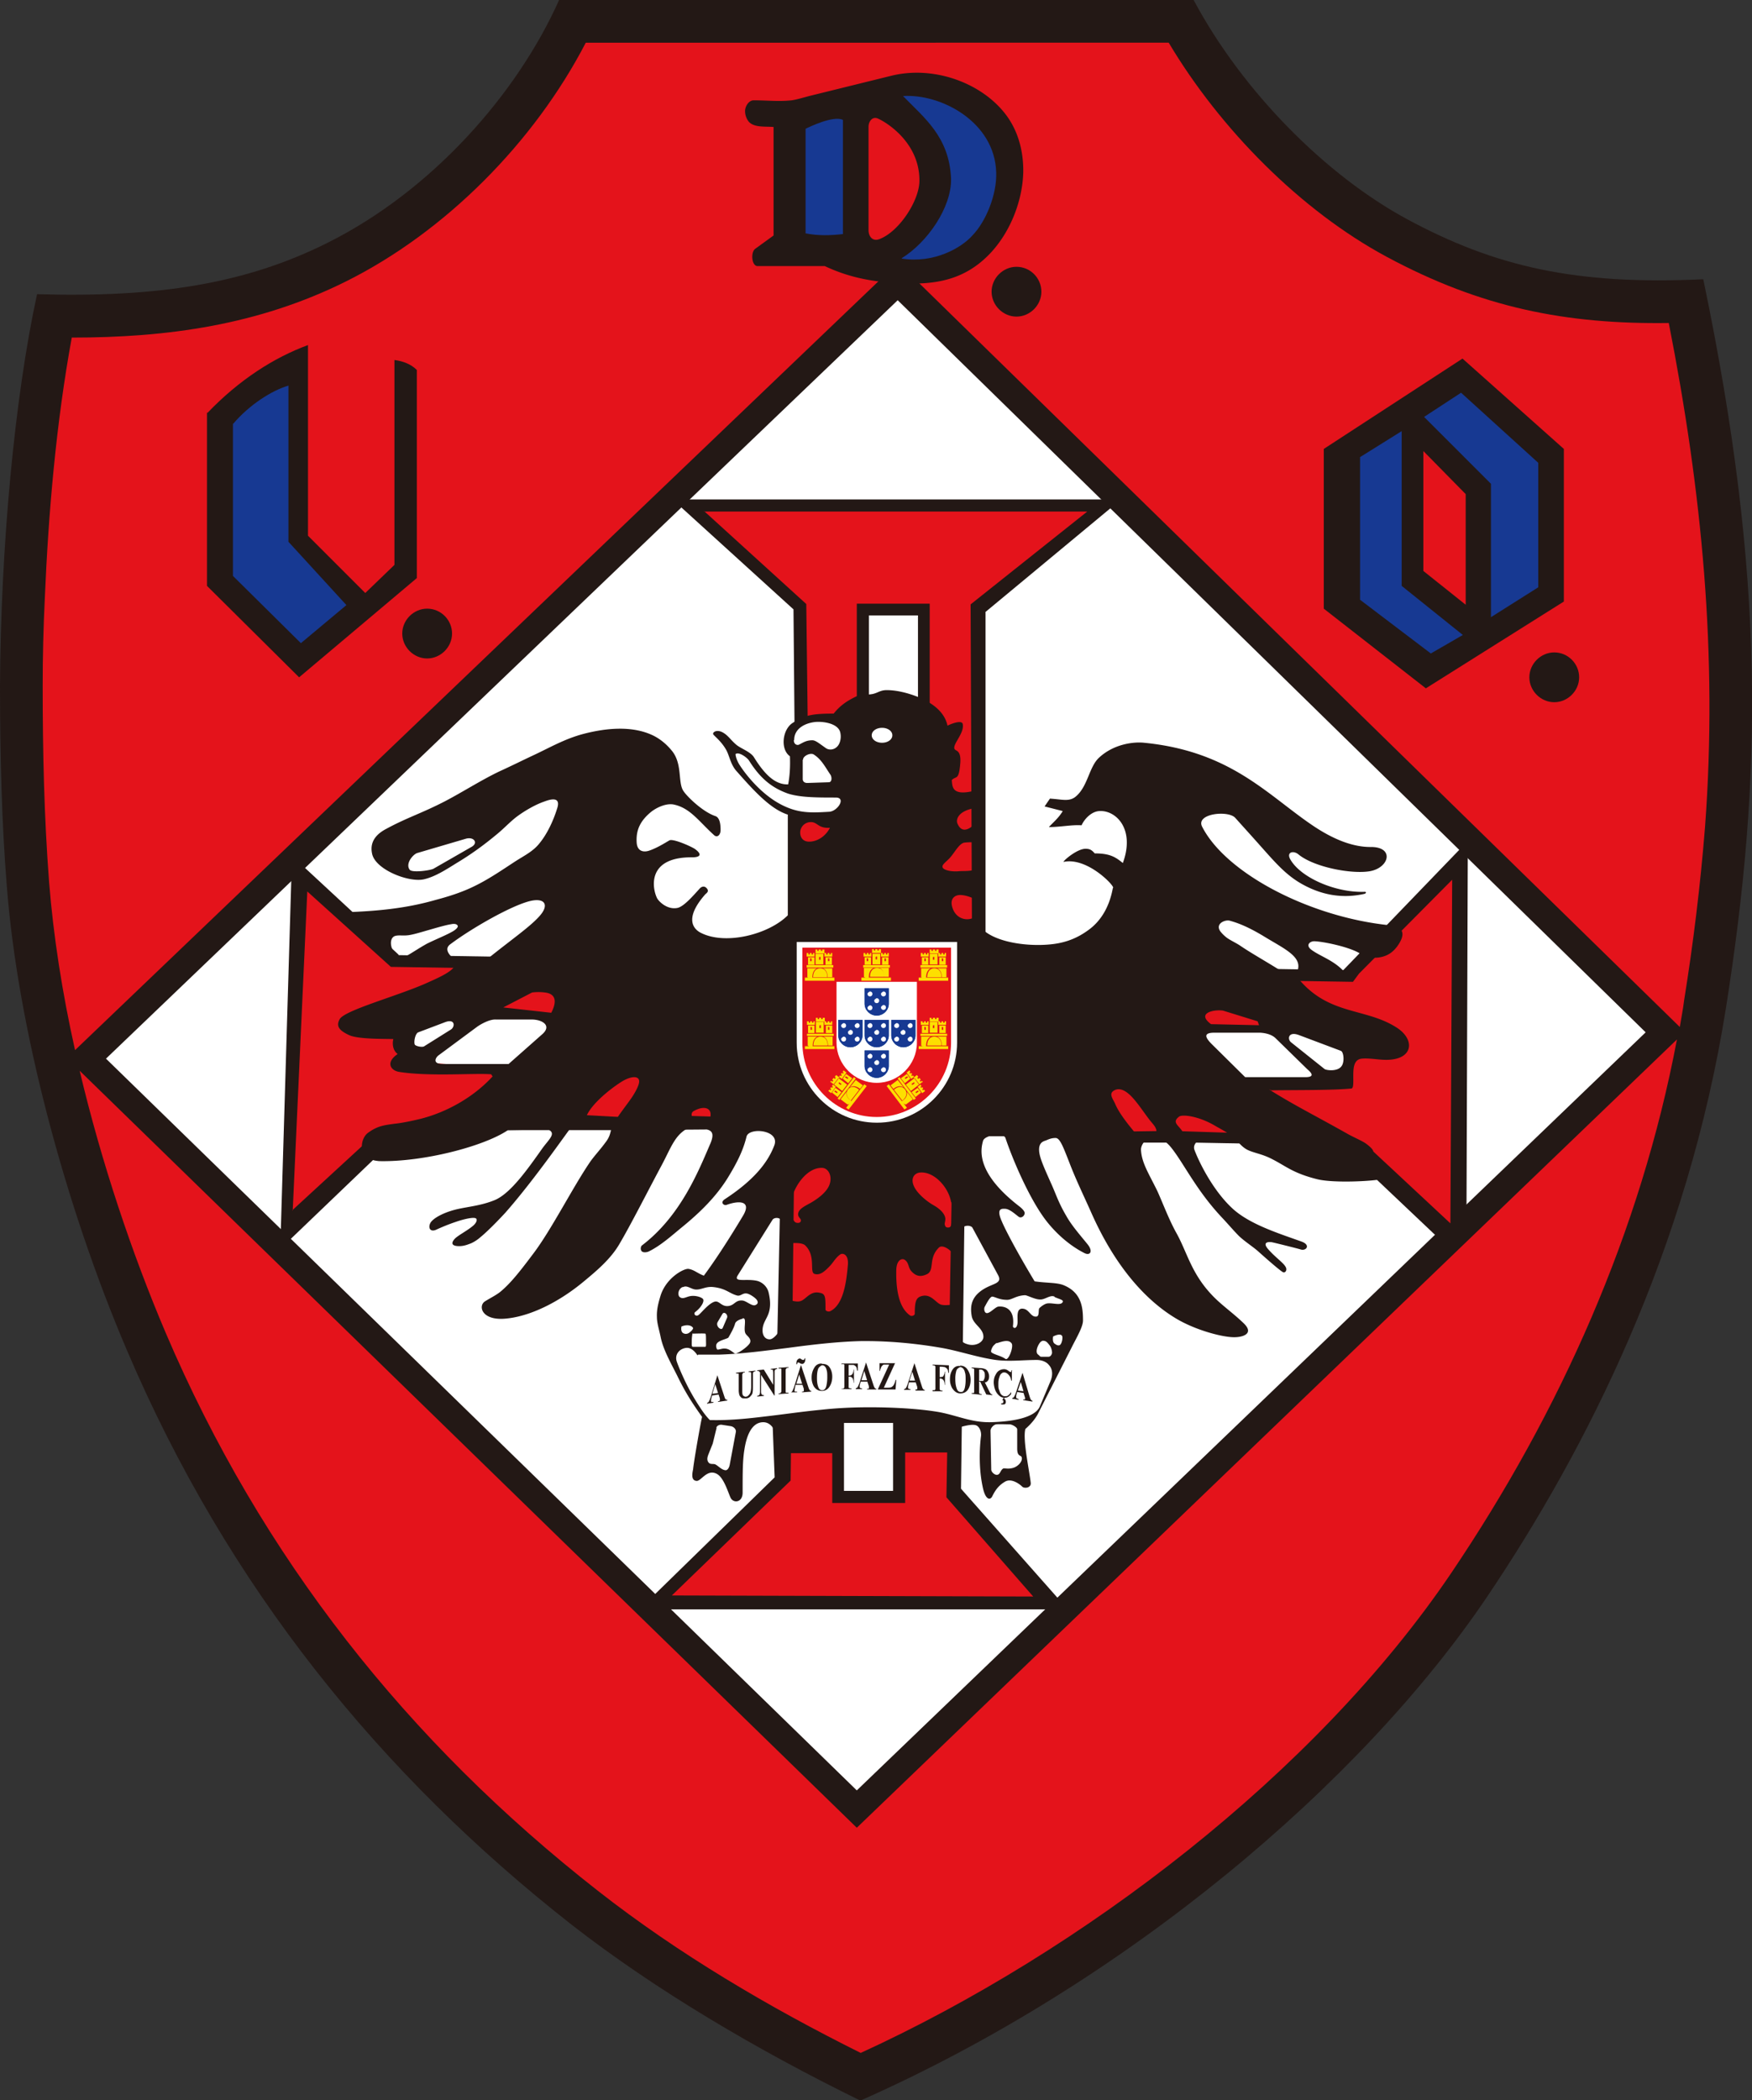 <svg xmlns="http://www.w3.org/2000/svg" id="_レイヤー_2" data-name="レイヤー 2" viewBox="0 0 49.26 59.04"><rect x="0" y="0" width="49.26" height="59.04" fill="#333333" stroke="none"/><defs><style>.cls-1,.cls-2{fill:#173992}.cls-4{fill:#fff}.cls-2,.cls-4,.cls-5,.cls-6,.cls-7{fill-rule:evenodd}.cls-5{fill:#e4131b}.cls-7,.cls-8{fill:#231815}.cls-6{fill:#fddf00}.cls-9{fill:#004186}</style></defs><g id="_レイヤー_1-2" data-name="レイヤー 1"><path d="M22.27 2.82 2.72 20.92l-.61 8.61 10.93 16.63 11.05 8.1 15.85-11.97 7.22-13.06-2.62-16.97z" style="fill:#fff"/><path d="M1.04 8.27c3.38.1 5.86-.29 8.16-1.44 2.95-1.47 5.34-4.19 6.52-6.83h17.84c1.39 2.6 3.74 4.94 6 6.16 2.48 1.34 4.76 1.86 8.33 1.69 1.76 8.44 1.66 14 .64 20.47-1.08 6.82-3.93 12.43-6.72 16.57-3.53 5.23-10.14 10.85-17.62 14.16-2.92-1.43-5.76-3.11-8.1-4.93-5.4-4.23-9.69-9.52-12.52-16.16C1.82 33.87.49 28.84.19 24.89.05 23.16 0 21.24 0 19.28c.02-3.89.41-8.11 1.04-11Zm1.94 21.49 21.11 20.57 22.18-21.31L25.24 8.44z" class="cls-7"/><path d="M2.02 9.48c-.44 2.39-.66 4.95-.76 7.34-.04.82-.06 1.64-.06 2.45 0 1.84.04 3.69.18 5.52.12 1.52.37 3.12.73 4.73L25.25 7.38l21.98 21.49c.04-.25.09-.49.12-.74.26-1.62.46-3.25.59-4.89.36-4.85-.09-9.43-1.02-14.16-2.89.04-5.27-.43-7.93-1.86-2.42-1.3-4.69-3.6-6.13-6.02H16.47C15.02 4 12.52 6.52 9.73 7.91 7.26 9.14 4.7 9.49 2.02 9.49Zm.22 20.62c.61 2.57 1.47 5.14 2.42 7.37 2.69 6.3 6.79 11.49 12.16 15.69 2.26 1.77 4.81 3.27 7.38 4.55 6.22-2.85 12.8-7.86 16.61-13.5 3.07-4.55 5.32-9.6 6.34-14.99L24.09 51.38z" class="cls-5"/><path d="m27.48 17.08.04 9.58-.54 5.09-.18 10.27 2.67 3.05-11.05-.03 3.62-3.5.09-8.85.46-6.65-.11-8.97-3.18-2.88h11.82z" class="cls-5"/><path d="m11.07 26.99 26.88.42.13-.16 2.96-2.99-.06 10.57-2.64-2.45-1.68-.27-3.75-.12-1.37.02-.23-.07-13.47-.41-.19.09-1.35-.08-.21-.07-3.23-.1-2.16.66-2.68 2.46.45-9.84z" class="cls-5"/><path d="M24.09 16.97h2.05v3.36h-2.05z" class="cls-7"/><path d="M24.43 17.3h1.38v3.77h-1.38z" class="cls-4"/><path d="M27.71 17.21v9.53l-.57 5.65-.12 9.46 3 3.39H17.98l3.8-3.71-.06-1.58.09-.2.15-7.17.43-6.51-.08-8.94-3.4-3.09h12.61l-3.82 3.17Zm-7.92-2.83h10.78l-3.28 2.61.04 9.66-.54 5.09-.18 10.35 2.44 2.79-10.16-.03 3.34-3.23.1-8.93.45-6.65-.11-9.06-2.87-2.61Z" class="cls-7"/><path d="m11.2 26.85 26.57.42 3.5-3.63-.04 11.14-.6.2-2.27-2.15-1.59-.65-3.2-.06h-1.59l-.18-.1-3.15-.08h-1.19l-.15-.06-4.86-.15-5 .04h-3.3l-.13-.11-2.52-.02-3.62 3.47.33-11.05 3 2.78Zm-2.97 7.19.41-8.98 2.35 2.12 27.05.42.17-.23 2.62-2.64-.05 9.66-2.35-2.19-1.75-.29-3.77-.12-1.34.02-.23-.07-13.55-.42-.19.09-1.28-.07-.22-.07-3.28-.1-2.23.67-2.37 2.18Z" class="cls-7"/><path d="M23.44 23.34c-.13.25-.39.45-.68.45-.24 0-.39-.17-.37-.41.02-.22.2-.37.41-.38.06 0 .12.01.18.04l.15.09c.06.03.14.04.21.03h.21l-.09.17Z" class="cls-5"/><path d="M22.45 21.36c0-.21.32-.35.49-.25.24.15.35.38.51.61.09.14.05.39-.15.39l-.6.02c-.14 0-.25-.08-.25-.23z" class="cls-4"/><path d="M22.21 20.8c0-.37.33-.58.67-.62.28-.04.76.04.86.35.05.15.03.34-.06.48-.11.17-.34.23-.52.11-.04-.03-.27-.2-.31-.2-.14 0-.19.04-.31.11-.06.04-.15.03-.21 0a.26.26 0 0 1-.12-.23" class="cls-4"/><path d="M23.4 39.66h2.03l1.42.22.01.95h-1.41v1.42H23.4v-1.4h-1.42v-1.03z" class="cls-7"/><path d="M23.73 40h1.38v1.91h-1.38zM20.6 21.1c.11-.09.27-.03.37.04.06.04.15.11.19.17.27.43.56.72 1.04.88.18.06.39.08.58.09.24.01.49.01.73.01.09 0 .19.03.23.12.08.16-.06.34-.18.43a.5.5 0 0 1-.24.09c-.55.03-.93.03-1.44-.24-.46-.25-.93-.72-1.2-1.16-.06-.1-.19-.34-.07-.44ZM11.29 28.48l.29 1.36 3.37.25.92-1.48-3.08-.23zM33.37 28.93l1.6 1.55 2.89-.12.25-1.07-1.62-.43z" class="cls-4"/><path d="M13.85 30.26c-.55.6-1.31 1.01-2.02 1.19-.29.07-.54.12-.74.14-.29.04-.48.06-.75.26-.17.13-.24.47-.06.65.1.1.26.13.38.14 1.22.03 2.94-.41 3.62-.87l1.13-.02c.24.11.03.27-.16.53-.41.58-.9 1.28-1.35 1.46-.37.15-.73.18-1.04.25-.39.09-.69.26-.76.39-.07.14 0 .26.16.19.13-.06.34-.15.55-.22.26-.09.51-.14.57-.1.05.03.02.14-.12.24-.15.12-.4.25-.48.34-.13.15-.03.2.13.2.13 0 .23-.04.31-.07.06-.02.18-.09.25-.15.2-.16.46-.42.73-.71.84-.95 1.79-2.34 1.89-2.45.07-.08.29-.02.36-.1 0-.38.67-.92 1.04-1.15.23-.14.46-.17.48-.02.02.13-.18.44-.24.52-.14.2-.31.41-.43.61-.03.05-.07.1-.1.15-.04.22-.07.32-.18.46-.13.18-.29.35-.42.53-.5.73-1.1 1.93-1.62 2.61-.39.52-.64.83-.92 1.06-.13.1-.26.16-.42.26-.2.12-.11.54.55.49.67-.05 1.5-.44 2.24-1.06.35-.29.74-.62.98-1.03.32-.54.79-1.47 1.17-2.18.3-.55.4-.96.87-1.13.13-.13-.11-.35.06-.44.31-.17.52-.07.46.18-.02.07-.04.14-.08.23-.17.2.29 0 .09.49-.34.79-.84 2.05-1.93 2.88-.04.03-.05.13 0 .17s.15.02.19 0c.33-.16.64-.44.92-.67.53-.43.97-.87 1.29-1.38.29-.47.45-.81.54-1.18.07-.27.95-.19.78.25-.2.53-.64 1.02-1.39 1.51-.14.09-.03.19.05.16.36-.13.7-.11.47.29-.22.37-.68 1.12-1.11 1.7-.19-.07-.26-.16-.43-.19-.12-.02-.63.24-.79.76-.05.17-.11.37-.1.59 0 .17.06.35.1.54.07.37.28.73.47 1.11.2.41.37.7.7 1.16-.04.16-.22 1.18-.25 1.45 0 .05-.1.34.1.35.13 0 .29-.34.56-.2.2.1.32.52.39.67.08.17.34.14.34-.14 0-.55 0-.91.05-1.21.1-.65.35-.77.53-.77.15 0 .26.1.35.29.12-.03.32-.4.41-.32.33.29 1.14-.03 1.33-.03h1.83c.44-.08 1.03.34 1.48.24.02 0 .47-.17.61-.08.09.06.13.2.11.31-.05.42-.05.95.05 1.41.08.39.22.37.27.26.08-.16.17-.3.36-.41s.43.09.48.14c.06.06.26.04.24-.11-.04-.35-.23-1.22-.15-1.51.17-.15.28-.29.35-.42l.96-1.89c.13-.26.31-.56.31-.74 0-.34-.03-.78-.54-.99-.19-.08-.48-.06-.82-.11-.47-.78-.81-1.42-.92-1.68-.17-.38 0-.36.08-.36.14 0 .3.16.4.23.07.04.16-.03.16-.11 0-.06-.09-.14-.14-.18-1.21-.93-1.11-1.57-1.03-1.85.05-.17.58-.23.63-.08.2.6.69 1.76 1.18 2.37.46.57.93.81 1.05.87.15.07.24-.05.08-.25-.21-.26-.45-.53-.6-.8-.23-.39-.3-.64-.43-.92-.24-.54-.36-.8-.33-1.01.03-.16.14-.17.21-.2s.14-.06.25-.06c.12 0 .21.24.39.7.18.47.39.9.6 1.37.65 1.48 1.51 2.49 2.44 3.03.52.3 1.22.49 1.56.5.23.01.62-.08.3-.39-.3-.29-.61-.5-.87-.77-.61-.63-.72-1.23-1.03-1.78-.21-.38-.38-.84-.53-1.17-.25-.51-.44-.79-.46-1.16 0-.14.12-.28.23-.34-.01-.06-.37-.05-.36-.09-.09-.12-.46-.53-.6-.87-.06-.13-.17-.26-.05-.35.14-.1.31-.05.5.14.2.2.41.54.57.73.1.12.21.23.1.42.03-.01.25.04.46.3.36.45.71 1.21 1.44 1.98.16.17.32.36.47.51.17.16.41.31.55.44.37.33.62.54.68.57.05.03.12-.03.09-.12-.05-.13-.28-.27-.5-.52-.16-.18-.04-.22.1-.2.1.02.7.17.8.2.16.06.31-.12.03-.22-.64-.23-1.48-.49-1.96-.95-.51-.48-.89-1.22-1.04-1.61-.07-.17.08-.26.22-.41l-.53-.06c-.1-.23-.36-.3-.13-.48.09-.07.55-.02 1.02.26.03.02.21.11.49.29.1.08.2.26.39.37.18.1.43.12.73.28.39.2.58.39 1.26.56.45.11 1.53.06 1.85-.01.49.09-.36-.68-.3-.73s-.02-.14-.18-.26c-.11-.08-.33-.17-.51-.27-.92-.52-1.53-.82-2.21-1.25.03 0 .03.02.06.02.74-.01 1.72 0 2.24-.05.07 0 .06-.16.06-.33 0-.22 0-.48.23-.51.18-.02.41.02.6.03.86.05.94-.56.38-.91-.88-.56-1.91-.33-2.77-1.39-.09-.06-.38-.13-.46-.19-.46-.29-.86-.51-1.18-.73-.11-.07-.28-.15-.37-.22a1 1 0 0 1-.17-.17c-.15-.22.14-.33.26-.3.18.05.47.14.98.45.57.35 1.12.58.91 1.01-.15.1 1.54.2 1.42.07-.04-.04-.08-.09-.12-.13-.29-.3-.67-.41-.9-.59-.16-.13-.02-.24.11-.23.34.02 1.17.21 1.35.41.15.04.29.06.41.05.3-.03.45-.18.55-.31.19-.26.28-.55-.21-.6-2.25-.23-4.6-1.46-5.27-2.77-.19-.37.73-.47.93-.25.26.29.47.52.7.78.42.47.73.84 1.21 1.1.46.25 1.03.41 1.71.26.06-.01.08-.06.02-.06-.82.03-1.8-.4-2.09-.91-.12-.21.09-.26.23-.14.44.36 1.5.56 2.01.47.55-.1.69-.69.01-.68-.47 0-1.01-.19-1.63-.61-1.27-.86-2.3-2.08-4.73-2.32-.27-.03-.84.02-1.27.42-.28.26-.31.79-.64 1.08-.19.17-.39.09-.74.07l-.15.22.51.13c-.11.19-.28.33-.39.45.33 0 .65-.07.92-.05.08-.18.28-.39.5-.4.47-.03 1.01.51.66 1.46-.2-.16-.35-.27-.79-.27-.08-.09-.13-.13-.26-.13-.23 0-.61.32-.62.37.69-.15 1.49.73 1.39.73-.1.55-.35.95-.71 1.2-.25.18-.56.33-.98.38-.81.1-2.07-.1-2.17-.77-.24.15-.55.06-.65-.25-.09-.27.08-.37.24-.36.19.01.39.11.5.17l-.07-.89c-.2.06-.36.04-.48.05-.2.02-.39-.02-.45-.08-.08-.09.08-.17.2-.31.13-.15.24-.37.38-.41.06-.01.2-.02.3-.01l.02-.53c-.32.32-.45.12-.5 0-.05-.11.02-.35.47-.43v-.49c-.64.16-.61-.13-.63-.3.12-.13.2.03.24-.48.03-.42-.17-.31-.17-.43 0-.15.28-.42.24-.66-.02-.15-.4.02-.43.04-.08-.39-.43-.65-.86-.82-.26-.1-.57-.18-.85-.18-.18 0-.25.08-.4.11-.16.03-.31 0-.46.07-.23.11-.44.24-.63.48-.62 0-.82.05-1.15.26-.29.18-.36.74-.08.94.01.26 0 .53-.05.79-.34.01-.63-.23-.96-.76-.09-.15-.35-.24-.48-.34-.15-.12-.23-.25-.35-.33-.2-.14-.33-.04-.32.01 0 .04.2.17.35.42.11.17.13.44.32.64.51.58.96 1.06 1.43 1.21v2.83c-.54.54-1.74.84-2.43.5-.15-.07-.55-.34.11-1.09.03-.03.12-.08.04-.17-.07-.08-.15-.04-.19 0-.19.21-.44.5-.62.55-.3.07-.55-.19-.59-.28-.13-.27-.29-1.15.99-1.14.26 0 .27-.1.07-.24-.11-.07-.58-.28-.7-.24-.03.01-.31.2-.57.29-.17.06-.35.02-.36-.24-.02-.37.13-.62.41-.85.18-.14.45-.25.65-.2.45.1.7.48 1.11.85.09.09.19.01.19-.14s-.02-.35-.15-.39c-.36-.12-.83-.58-.91-.73-.14-.25-.01-.77-.33-1.13-.15-.18-.34-.33-.54-.42-.57-.26-1.29-.2-1.96-.02-.51.14-.92.38-1.37.59-.32.15-.64.31-.97.46-.52.25-1.03.58-1.53.84-.66.34-1.05.45-1.64.77-.19.1-.48.3-.4.69.08.45 1.02.82 1.45.73.32-.07.64-.28.93-.46.4-.24.76-.5 1.12-.8.2-.16.38-.36.58-.51.23-.17.53-.34.77-.42.42-.16.4.05.36.18-.11.36-.29.75-.53 1.03-.17.2-.41.32-.63.46-.34.22-.74.5-1.15.7-.36.18-.74.3-1.12.4-.87.25-1.7.31-2.41.34l1.21 1.33s.22-.04.18-.06c-.26-.17-.3-.54-.11-.6.11-.03.21 0 .37-.02.15-.02.34-.08.62-.16.21-.06.45-.13.59-.15.09-.02.15 0 .17.03.04.04-.03.11-.11.16-.18.11-.49.23-.75.36-.25.14-.45.28-.57.34-.19.09.34.15.42.15.33-.02.67-.05.88-.09-.22-.2-.17-.32-.05-.4.59-.44 1.69-1.07 2.22-1.2.41-.1.55.1.28.41-.26.3-.77.65-1.43 1.18-.17.14-.75-.03-.94.08.06.24-.33.42-.85.65-.82.36-2.27.75-2.41 1-.09.17-.06.3.27.45.26.12 1.04.1 1.24.11-.02.06-.05.29.12.42-.35.24-.19.46.03.5.86.14 2.16.03 2.6.07Zm12.89 3.53c-.06-.38-.44-.84-.84-.83-.2 0-.33.18-.17.45.11.18.33.36.5.46.2.11.34.25.35.39 0 .11-.04.13 0 .21.02.05.13.05.15 0l.09-.24-.07-.44Zm-4.47-.13c.1-.37.44-.84.84-.83.2 0 .33.29.17.56-.11.18-.31.32-.48.42-.2.11-.35.18-.36.32 0 .11.11.13.07.21-.02.05-.13.05-.17 0l-.19-.25zm4.59 1.67c-.13-.22-.37-.35-.46-.26-.31.3-.11.64-.34.75-.15.07-.29.08-.44-.09-.09-.1-.06-.24-.19-.32-.07-.04-.22 0-.23.29-.01.48.05 1.05.39 1.28.04.03.13 0 .13-.05 0-.36.04-.46.21-.5.27-.06.39.22.55.25.09.02.21 0 .3 0 .03-.53.06-.81.08-1.35m-4.73-.37c.13-.02.42-.04.51.05.31.3.11.75.26.8.16.05.29-.07.45-.24.09-.1.15-.22.28-.31.07-.04.23 0 .21.29-.04.47-.12 1.13-.5 1.31-.04.02-.13 0-.13-.05 0-.36 0-.44-.17-.47-.27-.06-.39.21-.55.24-.09.02-.18-.01-.26-.02-.03-.53-.06-1.07-.08-1.6Zm7.48 2.61s-.03.15.04.2c.04.03.1.07.15.04.06-.04.09-.22.06-.26-.05-.07-.19-.01-.25.02m-10.14-.09s-.02.11-.02.21c0 .09-.01.17.03.17h.35c.03 0 .02-.09.02-.18s0-.19-.02-.19c-.05-.01-.29 0-.35 0Zm.71-.32c-.07.12.1.26.14.17l.12-.28c.04-.09-.08-.2-.13-.11zm-1.02.13s-.03.13.04.18c.04.03.11.04.17 0s.14-.12.11-.15c-.05-.07-.18-.09-.32-.03m10.14.41c-.07 0-.23.3-.11.38.05.04.05.06.09.06h.2c.05 0 .09-.05.1-.11 0-.07-.03-.16-.06-.2-.09-.12-.12-.14-.21-.14Zm-1.28.05s-.08.06-.11.11c-.04.07-.06.14-.03.16.1.07.26.09.39.18.09.06.24-.36.17-.44-.09-.12-.28-.04-.42 0Zm-7.14-.68c-.08.02-.18.06-.21.13-.03.12-.12.28-.19.4-.02.03-.22.07-.3.14s-.03.17-.02.19c.02.03.14-.03.22-.02.11 0 .21.09.28.14.05.03.39-.2.43-.31s-.09-.19-.12-.24c-.09-.12.05-.47-.09-.44Zm8.77-.62c-.12-.06-.27.09-.41.08-.14 0-.36-.12-.42-.12-.25.01-.37.13-.5.13-.21 0-.31-.07-.41-.09-.07-.02-.18.21-.22.28-.03.05-.02.16.04.18.09.03.25-.17.34-.18.2-.02.47.08.41.55 0 .06.11.1.13-.09.01-.15-.05-.43.16-.4.17.02.21.24.37.22.09-.01.05-.18.08-.23.01-.02.14-.13.23-.14.15-.02.38.07.43-.04.03-.06-.1-.08-.23-.14Zm-10.44-.27c.12-.06.24.08.38.07.14 0 .26-.09.46-.07.37.04.45.18.68.24.09.02.15-.07.25-.06.08 0 .24.11.29.17.07.09.02.14-.04.16-.09.03-.25-.12-.35-.13-.2-.02-.22.12-.38.15-.21.04-.27-.15-.4-.12-.16.04-.35.28-.44.36-.09.09-.18-.02-.11-.07.17-.13.27-.31.21-.37-.04-.04-.17-.09-.31-.08-.15.01-.24.11-.34.03-.06-.05-.05-.22.08-.28Zm.82 3.61c1.32.02 2.93-.39 4.43-.36.55 0 1.38.03 1.94.13s.91.31 1.46.29c.6-.02 1.18-.13 1.28-.38l.29-.69c.13-.32-.1-.44-.27-.44-.39 0-.75.06-1.17 0-.5-.07-1.01-.25-1.54-.34-.77-.13-1.53-.2-2.27-.18-1.59.03-3.1.45-4.63.37-.03-.06-.14-.22-.23-.21-.18.02-.19.17-.17.24.08.23.4 1.02.87 1.56ZM22 34.42c0-.22-.23-.21-.28-.13l-.97 1.55c-.15.23.24.09.55.17.14.04.27.16.31.32.05.21.05.36.03.47-.04.25-.2.36-.2.6 0 .14.07.25.2.25.14 0 .34-.3.36-.44.12-1.02.04-1.76.01-2.79Zm5.02.22c0-.22.27-.21.32-.13l.72 1.33c.13.24-.12.23-.39.39-.35.21-.4.47-.35.76.04.25.33.34.33.59 0 .14-.19.26-.4.22-.36-.08-.19-.27-.2-.41-.12-1.02-.04-1.72-.01-2.75Zm-6.87 5.49-.11.45-.1.25c-.03.08-.1.21 0 .3.05.04.13.01.18.04.09.05.17.15.28.16.07 0 .11-.1.12-.17l.17-.91c.01-.08-.07-.15-.15-.16l-.26-.04c-.06 0-.13.03-.14.09Zm8.45.05v.54c0 .25.12.17.13.26.02.11-.12.26-.27.29-.12.03-.21 0-.25.01-.09.05-.08.17-.18.18-.07 0-.16-.08-.16-.15l-.02-1.09c0-.08.09-.17.16-.18s.31 0 .38 0c.06 0 .21.08.21.14m-3.8-19.72c.16 0 .29.09.29.21s-.13.21-.29.21-.29-.09-.29-.21.13-.21.29-.21m-2.47.34c0-.3.27-.46.56-.5.21-.03.65.02.73.27.03.1.03.26-.05.38-.09.13-.25.15-.35.08-.2-.14-.29-.22-.38-.22-.17 0-.25.06-.37.12-.05.03-.15 0-.15-.12Zm.24.56v.54c0 .05.03.11.13.11l.6-.02c.1 0 .09-.15.05-.21-.15-.22-.25-.43-.47-.57-.09-.06-.3.04-.3.14Zm.76 1.92c-.12.23-.35.38-.58.38-.18 0-.26-.13-.25-.28.01-.13.12-.27.3-.27.19 0 .2.18.53.16Zm-2.65-2.09s0 .12.1.29c.2.32.63.84 1.15 1.12.5.27.87.25 1.38.22.24-.01.49-.4.19-.4-.52 0-.99 0-1.34-.11-.45-.16-.78-.42-1.1-.93-.05-.08-.29-.26-.38-.18Zm-7.41 2.61-1.08.62c-.09.05-.6.12-.67.03-.13-.17.09-.43.21-.47l1.36-.4c.23-.07.36.11.18.22m23.26 5.3 1.17.44c.08.03.11.31.02.43-.11.16-.43.12-.48.08l-.94-.75c-.11-.09-.08-.32.23-.2m-24.03-.36-.74.28c-.08.03-.13.25-.1.34.02.05.22.09.27.05l.75-.47c.12-.08.12-.32-.18-.2m22.9.08-1.35-.03c-.43-.32.1-.42.34-.38l.97.3zm-21.25-.5 1.35.15c.23-.45 0-.55-.18-.57a1.4 1.4 0 0 0-.36 0zm22.55 1.96h-1.69l-.91-.9c-.26-.25-.24-.35.05-.35h1.28c.16.01.33.05.44.16l.89.87c.08.07.25.22-.06.22m-24.24-.37h1.84l.95-.84c.27-.24 0-.41-.3-.41h-1.01c-.16-.01-.39.11-.52.2l-1.08.8c-.09.06-.2.25.11.25Z" class="cls-7"/><path d="M24.65 31.56c-1.24 0-2.25-1.01-2.25-2.25v-2.83h4.51v2.83c0 1.24-1.01 2.25-2.25 2.25Z" class="cls-4"/><path d="M26.75 26.64h-4.19v2.67c0 1.15.94 2.09 2.09 2.09s2.09-.94 2.09-2.09v-2.67Z" class="cls-5"/><path d="M25.78 27.6h-2.26v1.71c0 .62.51 1.13 1.13 1.13s1.13-.51 1.13-1.13z" class="cls-4"/><path d="M24.51 26.68h.06v.04h.04v-.04h.06v.04h.04v-.04h.06v.11h-.25v-.11Zm.24.13v.3h-.22v-.3zm-.13.09s.04-.03.04 0v.07h-.04zM24.51 26.79h-.05v.04h-.04v-.04h-.05v.04h-.04v-.04h-.05v.1h.22v-.1Zm-.2.12v.21h.18v-.21zm.1.04s-.04-.03-.04 0v.07h.04zM25 26.79h-.05v.04h-.04v-.04h-.05v.04h-.04v-.04h-.05v.1h.22v-.1Zm-.2.12v.21h.18v-.21zm.11.04s-.04-.03-.04 0v.07h.04zM24.27 27.13h.75v.07h-.75zM24.22 27.48h.83v.09h-.83z" class="cls-6"/><path d="M24.29 27.21h.27c-.09.04-.13.14-.13.25s-.14 0-.14 0zm.44 0h.26v.25h-.13c0-.11-.04-.21-.13-.25m.12.25h-.39c0-.13.06-.25.2-.25s.2.12.2.24ZM26.13 28.61h.06v.04h.04v-.04h.06v.04h.04v-.04h.06v.11h-.25v-.11Zm.23.12v.3h-.22v-.3zm-.13.1s.04-.03.04 0v.07h-.04zM26.12 28.71h-.05v.04h-.04v-.04h-.05v.04h-.04v-.04h-.05v.1h.22v-.1Zm-.2.12v.21h.18v-.21zm.11.05s-.04-.03-.04 0v.07h.04z" class="cls-6"/><path d="M26.61 28.71h-.05v.04h-.04v-.04h-.05v.04h-.04v-.04h-.05v.1h.22v-.1Zm-.2.12v.21h.18v-.21zm.11.05s-.04-.03-.04 0v.07h.04zM25.88 29.06h.75v.06h-.75zM25.83 29.41h.83v.08h-.83z" class="cls-6"/><path d="M25.9 29.14h.27c-.09.04-.13.14-.13.25s-.14 0-.14 0zm.45 0h.26v.25h-.13c0-.11-.04-.21-.13-.25m.11.25h-.39c0-.13.06-.25.2-.25s.2.12.2.24ZM23.34 30.42l.03-.04.03.03.03-.03-.03-.03.04-.05.03.03.03-.03-.03-.03.04-.05.09.07-.15.2-.09-.07Zm.24-.11.24.18-.14.18-.24-.19.13-.17Zm0 .15s0-.05.02-.03l.06.04-.02.03zM23.42 30.49l-.03.04.03.02-.02.03-.03-.02-.03.04.03.02-.02.03-.03-.02-.03.04.08.06.13-.18zm-.03.22.16.13.11-.14-.17-.12-.1.14Zm.1-.05s-.05.01-.02.03l.06.04.02-.03zM23.72 30.09l-.03.04.03.02-.02.03-.03-.02-.03.04.03.02-.02.03-.03-.02-.03.04.08.06.13-.18zm-.03.23.16.13.11-.14-.17-.12-.1.14Zm.1-.06s-.05.01-.02.03l.06.04.02-.03zM23.55 30.88l.46-.6.05.04-.46.6zM23.79 31.14l.51-.66.07.05-.51.66z" class="cls-6"/><path d="m23.63 30.91.17-.22c-.02.09.03.19.12.25s-.09.11-.09.11l-.2-.15Zm.27-.35.16-.2.2.15-.08.1c-.08-.07-.19-.1-.27-.05Zm.26.07-.24.31c-.1-.08-.16-.2-.08-.31s.21-.09.31 0ZM25.95 30.42l-.03-.04-.03.03-.03-.03.03-.03-.04-.05-.03.03-.03-.03.03-.03-.04-.05-.09.07.15.2.09-.07Zm-.24-.11-.24.18.14.18.24-.19-.13-.17Zm0 .15s0-.05-.02-.03l-.06.04.02.03zM25.88 30.49l.03.04-.03.02.02.03.03-.02.03.04-.03.02.02.03.03-.02.03.04-.08.06-.13-.18zm.02.22-.16.13-.11-.14.17-.12.1.14Zm-.1-.05s.05.01.02.03l-.06.04-.02-.03zM25.57 30.09l.03.04-.03.02.02.03.03-.02.03.04-.03.02.02.03.03-.02.03.04-.08.06-.13-.18zm.03.23-.16.13-.11-.14.17-.12.1.14Zm-.1-.06s.05.01.02.03l-.06.04-.02-.03zM25.75 30.88l-.46-.6-.05.04.45.6zM25.5 31.14l-.51-.66-.06.05.5.66z" class="cls-6"/><path d="m25.67 30.91-.17-.22c.02.09-.03.19-.12.25s.09.11.09.11l.2-.15Zm-.27-.35-.16-.2-.2.15.08.1c.08-.07.19-.1.27-.05Zm-.27.07.24.31c.1-.08.16-.2.08-.31s-.21-.09-.31 0ZM26.13 26.69h.06v.04h.04v-.04h.06v.04h.04v-.04h.06v.11h-.25v-.11Zm.23.12v.3h-.22v-.3zm-.13.1s.04-.03.04 0v.07h-.04zM26.12 26.79h-.05v.04h-.04v-.04h-.05v.04h-.04v-.04h-.05v.1h.22v-.1Zm-.2.12v.21h.18v-.21zm.11.04s-.04-.03-.04 0v.07h.04z" class="cls-6"/><path d="M26.61 26.79h-.05v.04h-.04v-.04h-.05v.04h-.04v-.04h-.05v.1h.22v-.1Zm-.2.12v.21h.18v-.21zm.11.04s-.04-.03-.04 0v.07h.04zM25.88 27.13h.75v.07h-.75zM25.83 27.48h.83v.09h-.83z" class="cls-6"/><path d="M25.9 27.22h.27c-.09.04-.13.14-.13.25s-.14 0-.14 0zm.45 0h.26v.25h-.13c0-.11-.04-.21-.13-.25m.11.25h-.39c0-.13.06-.25.2-.25s.2.12.2.24ZM22.92 26.69h.06v.04h.04v-.04h.06v.04h.04v-.04h.06v.11h-.25v-.11Zm.23.12v.3h-.22v-.3zm-.12.1s.04-.03.04 0v.07h-.04zM22.91 26.79h-.05v.04h-.04v-.04h-.05v.04h-.04v-.04h-.05v.1h.22v-.1Zm-.19.12v.21h.18v-.21zm.1.04s-.04-.03-.04 0v.07h.04zM23.41 26.79h-.05v.04h-.04v-.04h-.05v.04h-.04v-.04h-.05v.1h.22v-.1Zm-.2.12v.21h.18v-.21zm.11.04s-.04-.03-.04 0v.07h.04zM22.68 27.13h.75v.07h-.75zM22.63 27.48h.83v.09h-.83z" class="cls-6"/><path d="M22.7 27.22h.27c-.09.04-.13.14-.13.25s-.14 0-.14 0zm.44 0h.26v.25h-.13c0-.11-.04-.21-.13-.25m.11.25h-.39c0-.13.06-.25.2-.25s.2.12.2.24Z" class="cls-6"/><path d="M24.31 28.22c0 .09.04.17.1.23s.15.1.24.1.18-.04.24-.1.1-.14.1-.23v-.44h-.68z" class="cls-9"/><path d="M24.31 28.22c0 .09.04.17.1.23s.15.1.24.1.18-.04.24-.1.1-.14.1-.23v-.44h-.68z" class="cls-1"/><path d="M24.84 27.87s-.07.03-.07.07.03.07.07.07.07-.03.07-.07-.03-.07-.07-.07M24.65 28.06s-.07.03-.07.07.03.07.07.07.07-.03.07-.07-.03-.07-.07-.07M24.84 28.25s-.07.03-.07.07.03.07.07.07.07-.03.07-.07-.03-.07-.07-.07M24.46 28.26s-.07.03-.07.07.03.07.07.07.07-.03.07-.07-.03-.07-.07-.07M24.46 27.87s-.07.03-.07.07.03.07.07.07.07-.03.07-.07-.03-.07-.07-.07" class="cls-4"/><path d="M24.31 29.11c0 .09.04.17.1.23s.15.1.24.1.18-.04.24-.1.1-.14.1-.23v-.44h-.68z" class="cls-9"/><path d="M24.31 29.11c0 .09.04.17.1.23s.15.1.24.1.18-.04.24-.1.1-.14.1-.23v-.44h-.68z" class="cls-1"/><path d="M24.84 28.76s-.07.03-.07.07.03.07.07.07.07-.03.07-.07-.03-.07-.07-.07M24.65 28.95s-.07.03-.07.07.03.07.07.07.07-.03.07-.07-.03-.07-.07-.07M24.84 29.14s-.07.03-.07.07.03.07.07.07.07-.03.07-.07-.03-.07-.07-.07M24.46 29.14s-.07.03-.07.07.03.07.07.07.07-.03.07-.07-.03-.07-.07-.07M24.46 28.76s-.07.03-.07.07.03.07.07.07.07-.03.07-.07-.03-.07-.07-.07" class="cls-4"/><path d="M25.06 29.11c0 .09.04.17.1.23s.15.1.24.1.18-.04.24-.1.1-.14.1-.23v-.44h-.68z" class="cls-9"/><path d="M25.06 29.11c0 .09.04.17.1.23s.15.1.24.1.18-.04.24-.1.1-.14.1-.23v-.44h-.68z" class="cls-1"/><path d="M25.59 28.76s-.07.03-.07.07.03.07.07.07.07-.03.07-.07-.03-.07-.07-.07M25.39 28.95s-.07.03-.07.07.03.07.07.07.07-.03.07-.07-.03-.07-.07-.07M25.59 29.14s-.07.03-.07.07.03.07.07.07.07-.03.07-.07-.03-.07-.07-.07M25.21 29.14s-.07.03-.07.07.03.07.07.07.07-.03.07-.07-.03-.07-.07-.07M25.21 28.76s-.07.03-.07.07.03.07.07.07.07-.03.07-.07-.03-.07-.07-.07" class="cls-4"/><path d="M23.57 29.11c0 .09.04.17.1.23s.15.1.24.1.18-.04.24-.1.1-.14.1-.23v-.44h-.68z" class="cls-9"/><path d="M23.57 29.11c0 .09.04.17.1.23s.15.1.24.1.18-.04.24-.1.1-.14.1-.23v-.44h-.68z" class="cls-1"/><path d="M24.1 28.76s-.07.03-.07.07.03.07.07.07.07-.03.07-.07-.03-.07-.07-.07M23.91 28.95s-.07.03-.07.07.03.07.07.07.07-.03.07-.07-.03-.07-.07-.07M24.1 29.14s-.07.03-.07.07.03.07.07.07.07-.03.07-.07-.03-.07-.07-.07M23.72 29.14s-.07.03-.07.07.03.07.07.07.07-.03.07-.07-.03-.07-.07-.07M23.72 28.76s-.07.03-.07.07.03.07.07.07.07-.03.07-.07-.03-.07-.07-.07" class="cls-4"/><path d="M24.31 29.97c0 .09.04.17.1.23s.15.1.24.1.18-.04.24-.1.1-.14.1-.23v-.44h-.68z" class="cls-9"/><path d="M24.31 29.97c0 .09.04.17.1.23s.15.1.24.1.18-.04.24-.1.1-.14.1-.23v-.44h-.68z" class="cls-1"/><path d="M24.84 29.62s-.07.03-.07.07.03.07.07.07.07-.03.07-.07-.03-.07-.07-.07M24.65 29.8s-.07.03-.07.07.03.07.07.07.07-.03.07-.07-.03-.07-.07-.07M24.84 30s-.07.03-.07.07.03.07.07.07.07-.03.07-.07-.03-.07-.07-.07M24.46 30s-.07.03-.07.07.03.07.07.07.07-.03.07-.07-.03-.07-.07-.07M24.46 29.62s-.07.03-.07.07.03.07.07.07.07-.03.07-.07-.03-.07-.07-.07" class="cls-4"/><path d="M22.93 28.61h.06v.04h.04v-.04h.06v.04h.04v-.04h.06v.11h-.25v-.11Zm.23.12v.3h-.22v-.3zm-.12.1s.04-.03.04 0v.07h-.04zM22.92 28.71h-.05v.04h-.04v-.04h-.05v.04h-.04v-.04h-.05v.1h.22v-.1Zm-.2.12v.21h.18v-.21zm.11.05s-.04-.03-.04 0v.07h.04z" class="cls-6"/><path d="M23.41 28.71h-.05v.04h-.04v-.04h-.05v.04h-.04v-.04h-.05v.1h.22v-.1Zm-.19.12v.21h.18v-.21zm.1.05s-.04-.03-.04 0v.07h.04zM22.69 29.06h.75v.06h-.75zM22.63 29.41h.83v.08h-.83z" class="cls-6"/><path d="M22.71 29.14h.27c-.09.04-.13.14-.13.25s-.14 0-.14 0zm.44 0h.26v.25h-.13c0-.11-.04-.21-.13-.25m.11.25h-.39c0-.13.06-.25.2-.25s.2.12.2.24Z" class="cls-6"/><path d="M19.63 38.08h.58c.65-.02 1.31-.11 1.95-.19.67-.09 1.34-.17 2.02-.19.77-.01 1.54.06 2.29.19.51.09 1.02.27 1.53.34.39.05.76 0 1.15 0 .12 0 .26.04.34.14.12.13.11.31.04.47l-.29.69c-.16.39-1.03.44-1.39.45-.55.01-.96-.2-1.48-.29-.3-.05-.62-.08-.93-.1q-.495-.03-.99-.03c-.45 0-.91.02-1.36.07-.53.05-1.06.13-1.59.19-.49.06-.99.11-1.49.1h-.05l-.04-.04c-.09-.1-.17-.21-.24-.32a6 6 0 0 1-.43-.76c-.08-.17-.16-.35-.22-.52-.07-.2.07-.37.27-.39.13-.01.24.1.31.21Z" class="cls-4"/><path d="m20.21 39.2-.19.03-.02.08s-.01.05-.01.06c0 .02 0 .04.02.04h.05v.02l-.18.03v-.02s.04-.02.05-.04.03-.06.05-.12l.19-.62.19.58c.02.06.03.09.05.1 0 .01.02.01.04.01v.02l-.26.04v-.02h.01s.04-.01.04-.02v-.05s0-.02-.01-.04l-.03-.09Zm-.02-.04-.08-.25-.08.27zM20.66 38.59l.28-.03v.02h-.01s-.04 0-.04.02c0 0-.01.02-.02.03v.44c0 .07 0 .11.01.13 0 .02.02.04.04.05s.04.02.06.01c.03 0 .05-.02.07-.04s.04-.05.05-.08.02-.09.02-.17v-.37c0-.01-.01-.02-.02-.03h-.05v-.02l.19-.02v.02h-.01s-.03 0-.04.02c-.01 0-.02.02-.02.04v.34c0 .09 0 .15-.01.19 0 .04-.03.08-.06.11-.03.04-.08.06-.13.06s-.08 0-.11-.01a.2.2 0 0 1-.07-.08.5.5 0 0 1-.02-.15v-.44c0-.01 0-.02-.02-.02h-.05v-.02ZM21.47 38.49l.27.44v-.32s0-.07-.01-.09-.03-.03-.06-.02v-.02l.18-.02v.02s-.04.01-.05.02c0 0-.01.02-.02.03v.7h-.01l-.37-.58v.47s0 .07.02.08c.01.01.03.02.05.02h.01v.02l-.19.02v-.02s.05-.01.06-.03a.2.2 0 0 0 .02-.09v-.54l-.04-.04h-.04v-.02l.19-.02ZM22.17 39.15v.02l-.28.02v-.02h.02s.03 0 .04-.02c0 0 .01-.01.02-.03v-.63s0-.02-.02-.02h-.06v-.02l.28-.02v.02h-.02s-.03 0-.04.02c0 0-.01.01-.02.03v.63s0 .02.02.02h.06M22.56 38.93h-.19l-.02.09c0 .02-.01.04-.01.06s0 .04.02.04h.05v.02h-.18c.02 0 .04-.02.05-.04s.03-.06.05-.12l.19-.61.2.6c.02.06.03.09.05.11 0 .01.02.02.04.02v.02l-.26.02v-.02h.01s.04 0 .04-.02v-.05s0-.02-.01-.04l-.03-.09Zm-.01-.04-.08-.25-.08.26h.16Zm.07-.71h.02v.02c0 .04 0 .07-.02.1s-.04.04-.06.04-.04 0-.07-.02-.04-.02-.05-.02c0 0-.01 0-.02.01 0 0 0 .02-.01.04h-.02s0-.08.02-.11.04-.04.06-.05h.02s.02 0 .04.02c.03.02.05.02.06.02 0 0 .01 0 .02-.01l.02-.04ZM23.11 38.34c.09 0 .16.02.21.09s.08.16.08.27c0 .09-.02.18-.06.25-.05.1-.13.15-.23.15s-.17-.04-.23-.13a.5.5 0 0 1-.06-.25c0-.11.03-.2.08-.28s.12-.11.2-.11Zm0 .04s-.09.04-.11.11c-.02.06-.03.14-.03.25 0 .13.02.22.05.28.02.04.05.06.1.06.03 0 .05-.01.07-.03s.04-.06.05-.12c.01-.05.02-.12.02-.2 0-.1 0-.17-.02-.22a.2.2 0 0 0-.05-.1.1.1 0 0 0-.07-.03ZM23.86 38.36v.31h.02s.04 0 .06-.02c.02-.01.03-.03.04-.05a.3.3 0 0 0 .02-.1h.01v.37H24c0-.07-.02-.12-.04-.14a.11.11 0 0 0-.08-.03h-.02v.3s0 .02.02.02c0 0 .02.01.04.01h.02v.02h-.28v-.01h.02s.03 0 .04-.01c0 0 .01-.01.02-.03v-.63s0-.02-.02-.02c0 0-.02-.01-.04 0h-.02v-.02h.46v.2h-.02s-.01-.09-.03-.11a.2.2 0 0 0-.07-.05h-.14ZM24.39 38.84h-.19l-.02.07s-.01.04-.01.06 0 .04.02.05c0 0 .02.01.05.01v.02h-.18v-.02s.04-.02.05-.03c.01-.02.03-.06.05-.11l.19-.59.2.61c.02.06.03.09.05.11 0 .01.02.02.04.02v.02h-.26v-.02h.01s.04 0 .04-.01v-.05s0-.02-.01-.04l-.03-.09Zm-.01-.04-.08-.26-.08.26zM25.17 38.31l-.32.7h.1s.08 0 .1-.01c.03-.01.06-.04.08-.07.02-.04.04-.08.05-.14h.02l-.02.27h-.5l.32-.7h-.14c-.02 0-.04.01-.05.03-.02.01-.03.03-.04.06q-.015.03-.03.09h-.01v-.22h.44ZM25.75 38.86h-.19l-.02.07c0 .02-.01.04-.01.06s0 .04.02.05c0 0 .02.01.05.01v.02h-.18v-.02s.04-.01.05-.03.03-.05.05-.11l.19-.59.2.62c.02.06.03.1.05.11 0 .01.02.02.04.02v.02h-.26v-.03h.01s.04 0 .04-.01V39s0-.02-.01-.04l-.03-.09Zm-.02-.04-.08-.26-.08.25h.16ZM26.42 38.4v.31h.02s.04 0 .06-.01c.02 0 .03-.03.04-.05a.2.2 0 0 0 .02-.09h.01v.37h-.01c0-.07-.02-.12-.04-.14s-.05-.04-.08-.04h-.02v.3s0 .02.02.03c0 0 .02.01.04.01h.02v.02h-.28v-.03h.06s.01-.01.02-.03v-.63s0-.02-.02-.03c0 0-.02-.01-.04-.01h-.02v-.02l.46.02v.21h-.02c0-.05-.01-.09-.03-.11a.2.2 0 0 0-.07-.05c-.02 0-.05-.01-.09-.01h-.05ZM27 38.39q.135 0 .21.12c.05.08.08.17.08.28 0 .09-.02.18-.06.25-.05.09-.13.13-.23.13s-.17-.06-.23-.15a.5.5 0 0 1-.06-.26c0-.11.03-.2.08-.27s.12-.1.2-.09Zm0 .04s-.09.03-.11.1a.8.8 0 0 0-.03.24c0 .13.02.22.05.29.02.04.05.07.1.07.03 0 .05 0 .07-.02s.04-.06.05-.11.02-.12.02-.2c0-.1 0-.17-.02-.22a.23.23 0 0 0-.05-.11.16.16 0 0 0-.07-.04ZM27.53 38.86v.29c0 .01 0 .02.02.03 0 0 .03.01.05.01v.02l-.28-.03v-.02h.05s.02-.01.02-.02v-.64c0-.01 0-.02-.02-.03 0 0-.03-.01-.05-.01v-.02l.25.02c.07 0 .11.02.14.03.03.02.05.04.07.08q.03.06.03.12c0 .05-.01.1-.04.13-.02.02-.04.04-.08.04l.13.26s.03.06.04.06c.01.01.02.02.04.02v.02l-.17-.02-.17-.36h-.04Zm0-.37v.33h.1c.02 0 .03-.02.04-.05a.2.2 0 0 0 .02-.09c0-.06 0-.1-.03-.13a.1.1 0 0 0-.09-.05h-.04ZM28.45 38.55v.26h-.02a.26.26 0 0 0-.07-.16.2.2 0 0 0-.11-.07c-.03 0-.06 0-.09.03-.03.02-.05.06-.06.1q-.03.075-.03.18c0 .105 0 .13.02.18s.03.1.06.13.06.05.1.05c.03 0 .07 0 .09-.02a.3.3 0 0 0 .09-.1v.06s-.06.07-.09.08c-.03.02-.07.02-.11.02-.06 0-.11-.03-.15-.07a.4.4 0 0 1-.1-.15.7.7 0 0 1-.04-.2c0-.07.01-.14.04-.2s.06-.11.11-.14a.26.26 0 0 1 .15-.04c.04 0 .08.02.12.05.02.02.04.02.05.03 0 0 .02 0 .02-.01 0 0 .01-.02.01-.04h.02Zm-.23.73h.03l-.02.04c.02 0 .03.02.04.03 0 .02.01.03.01.05s0 .04-.01.05c0 .01-.02.02-.03.03h-.09v-.03s.04 0 .05-.01c0 0 .01-.02.01-.04v-.03s-.02-.01-.03-.01l.05-.09ZM28.79 39.16l-.19-.03-.02.07s-.01.04-.01.06 0 .04.02.05c0 0 .02.01.05.02v.02l-.18-.03v-.02s.04-.01.05-.03.03-.05.05-.11l.19-.57.19.64c.02.06.03.1.05.12 0 .01.02.02.04.03v.02l-.26-.04v-.02h.05v-.04s0-.02-.01-.04l-.03-.1Zm-.01-.04-.08-.27-.08.24.16.02Z" class="cls-8"/><path d="M5.83 11.61c.9-.94 1.88-1.56 2.83-1.91v5.36l1.61 1.61.82-.79v-5.76c.23.03.46.11.63.28v5.85l-3.31 2.79-2.59-2.57v-4.88Z" class="cls-7"/><path d="M6.55 11.91v4.28l1.91 1.89 1.28-1.07-1.63-1.78v-4.39c-.48.14-1.11.55-1.55 1.07Z" class="cls-2"/><path d="M12.01 17.11c.39 0 .7.32.7.7s-.32.7-.7.7-.7-.32-.7-.7.32-.7.7-.7M28.58 7.5c.39 0 .7.32.7.7s-.32.7-.7.7-.7-.32-.7-.7.32-.7.7-.7M43.7 18.34c.39 0 .7.32.7.7s-.32.7-.7.7-.7-.32-.7-.7.32-.7.7-.7M37.22 12.62l3.9-2.54 2.85 2.54v4.29l-3.88 2.44-2.87-2.24zm3.99 1.27-1.19-1.21v3.37l1.19.95v-3.1Z" class="cls-7"/><path d="m41.13 17.85-1.72-1.38v-4.35l-1.17.73v4.01l1.99 1.51zm.79-.5 1.33-.84v-3.5l-2.17-1.97-1.04.68 1.88 1.88z" class="cls-2"/><path d="M24.42 3.56v2.91c0 .17.11.33.31.25.55-.21 1.11-1.07 1.12-1.62.02-1.05-.87-1.63-1.15-1.76-.18-.09-.28.09-.28.22m-2.67 3.05V3.57c-.24-.02-.53.02-.69-.14a.48.48 0 0 1-.11-.34c.02-.14.12-.27.24-.27.38 0 .7.04 1.07 0 .14-.02.34-.08.49-.12l2.31-.57c1.17-.29 2.49.18 3.18 1.04.41.51.54 1.13.53 1.68-.02.74-.32 1.6-.89 2.23-.66.72-1.42.91-2.34.89-.91-.02-1.63-.15-2.35-.49H21.3c-.17 0-.2-.4-.06-.49l.51-.37Z" class="cls-7"/><path d="M23.7 6.58V3.37c-.27-.13-.95.2-1.05.25v2.94c.35.07.7.06 1.05.02m1.66.69c.9.14 1.67-.3 1.98-.65.38-.39.69-1.15.67-1.77-.04-1.43-1.56-2.22-2.62-2.15.59.61 1.3 1.14 1.35 2.32.02.81-.67 1.8-1.39 2.24Z" class="cls-2"/></g></svg>